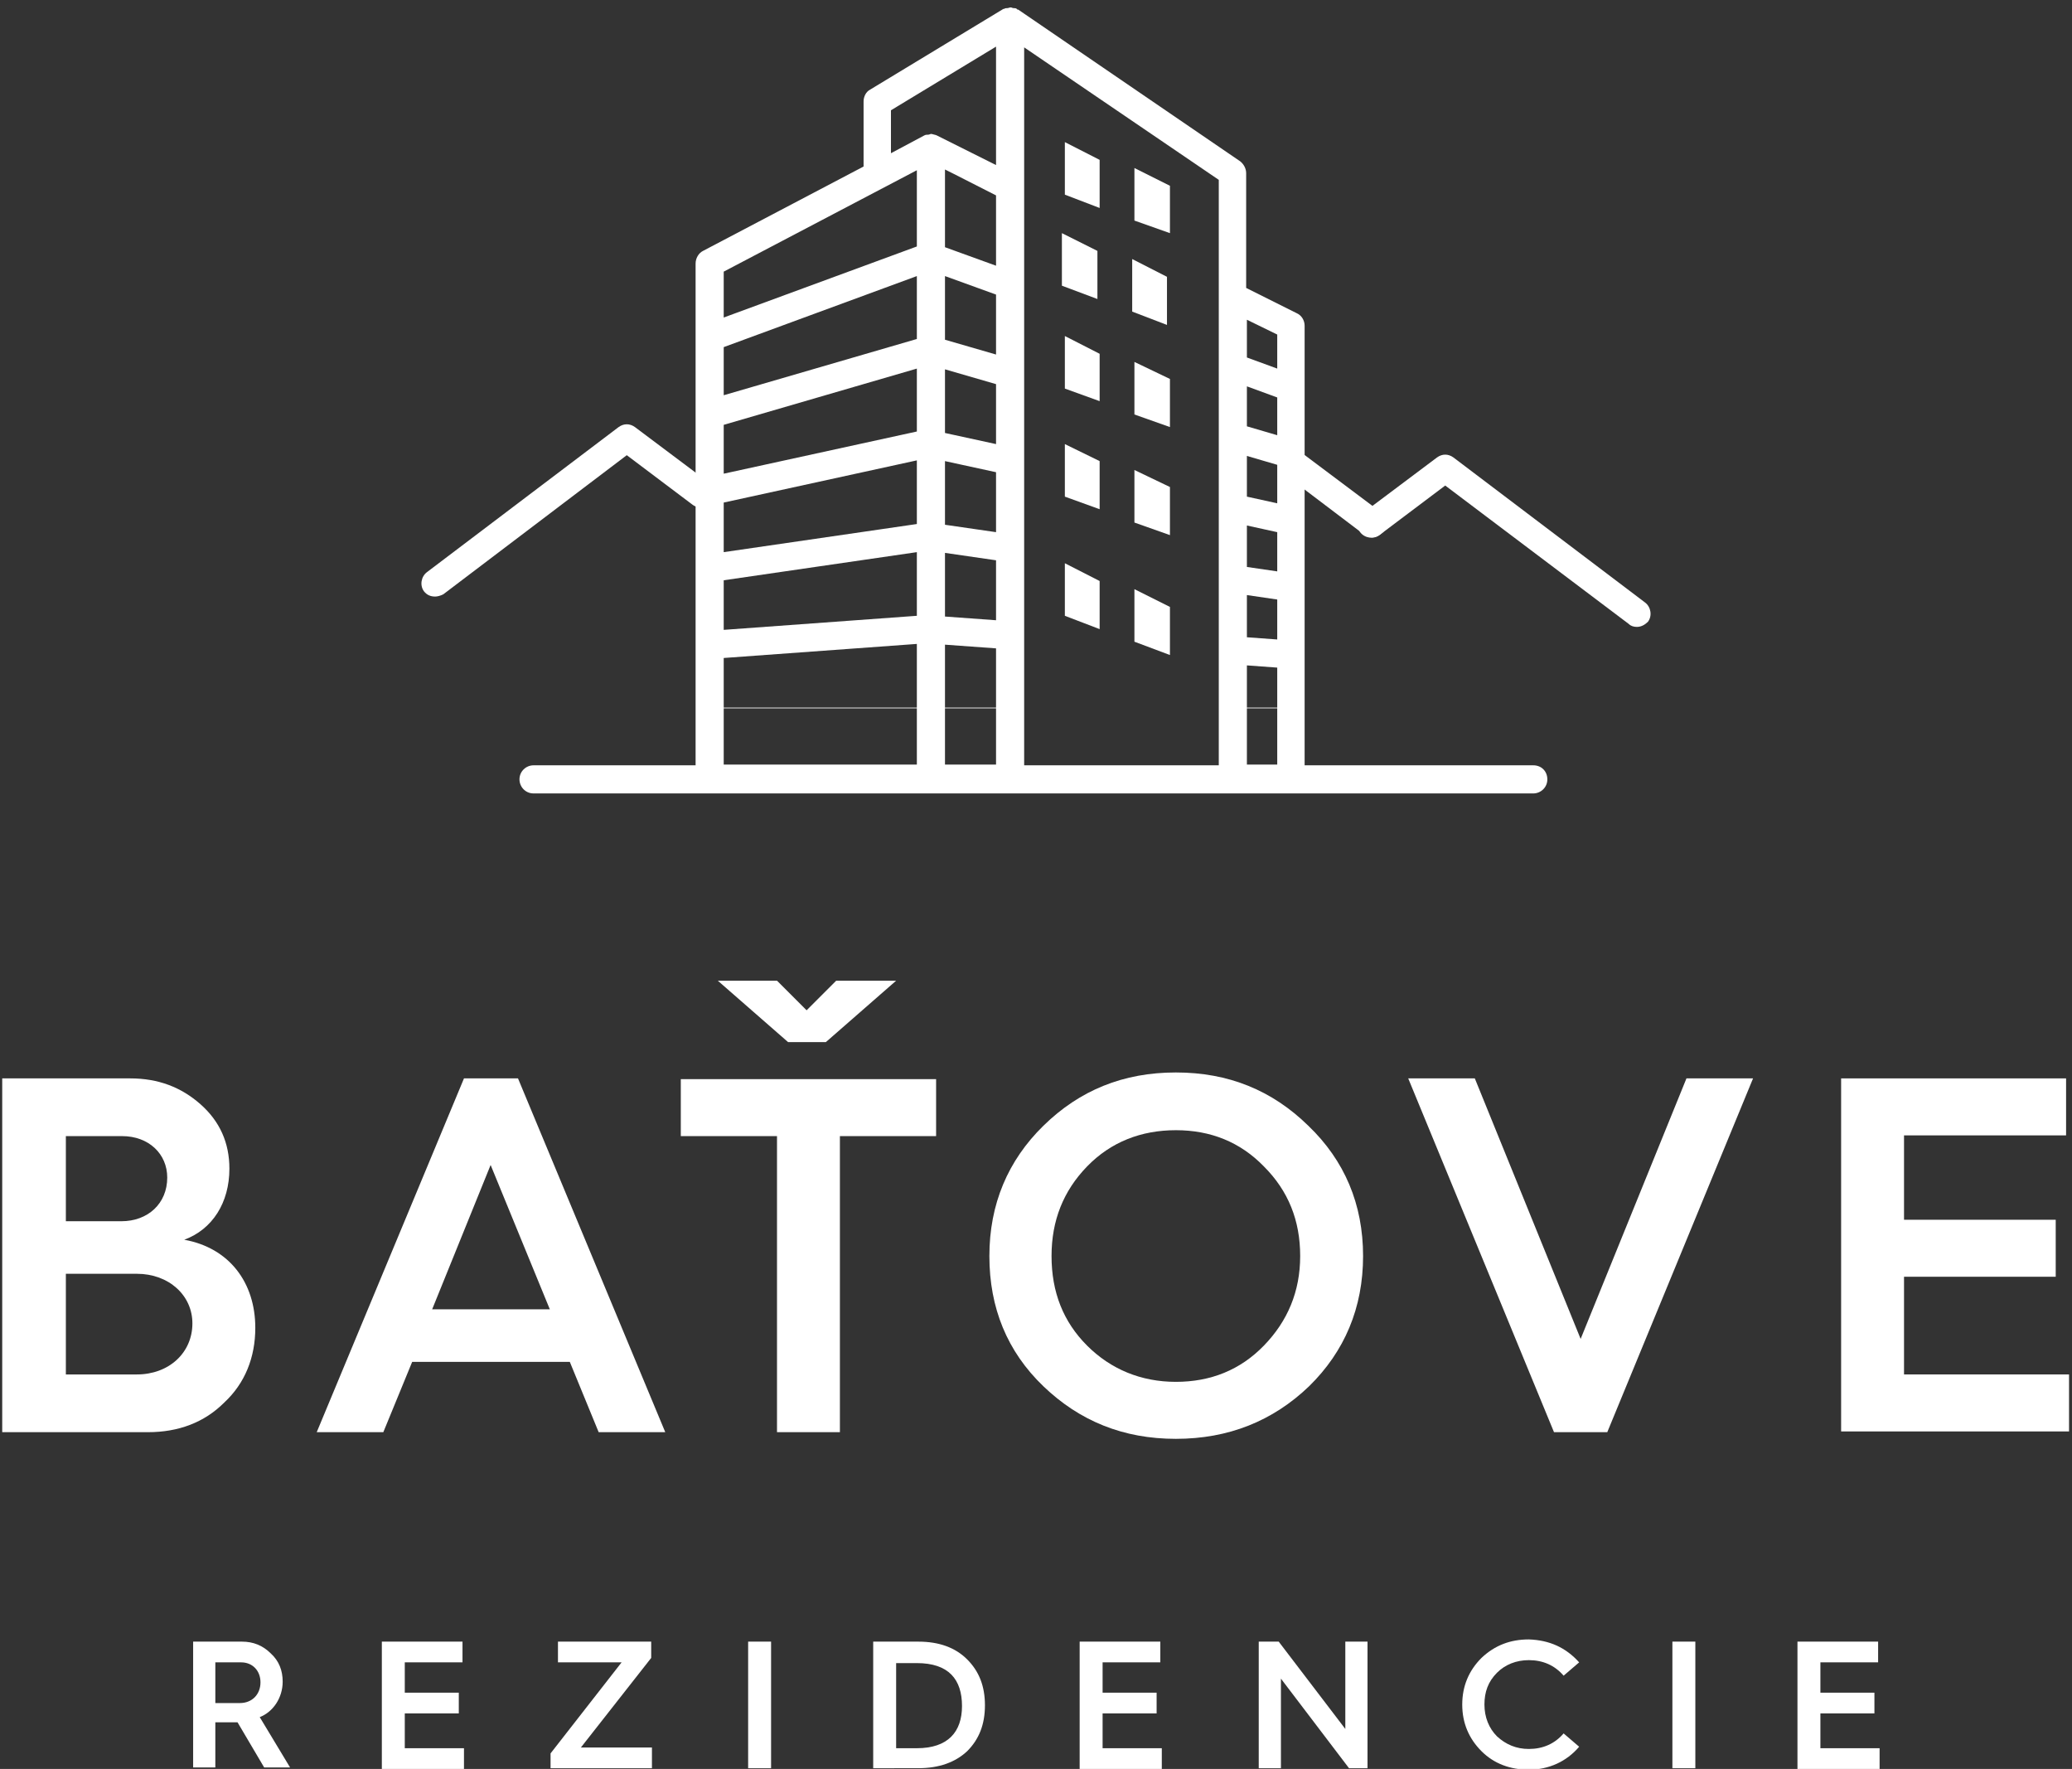 <?xml version="1.0" encoding="UTF-8"?> <!-- Generator: Adobe Illustrator 23.0.6, SVG Export Plug-In . SVG Version: 6.00 Build 0) --> <svg xmlns="http://www.w3.org/2000/svg" xmlns:xlink="http://www.w3.org/1999/xlink" version="1.1" id="Layer_1" x="0px" y="0px" viewBox="0 0 280 239" style="enable-background:new 0 0 280 239;" xml:space="preserve"><rect x="0" y="0" width="280" height="239" fill="#333333" stroke="none"/> <style type="text/css"> .st0{fill:#FFFFFF;} </style> <g> <path class="st0" d="M207.2,103.4h-30.9V44c0-0.7-0.4-1.4-1.1-1.7l-6.8-3.4V23.4c0-0.6-0.3-1.2-0.8-1.6L137.6,1.3c0,0-0.1,0-0.1,0 c0,0,0,0-0.1-0.1c-0.1-0.1-0.3-0.1-0.4-0.1c-0.2,0-0.3-0.1-0.4-0.1c-0.2,0-0.3,0.1-0.5,0.1c-0.1,0-0.3,0-0.4,0.1c0,0,0,0,0,0 c0,0,0,0-0.1,0l-18,10.9c-0.6,0.3-0.9,1-0.9,1.6v8.8L95,33.9c-0.6,0.3-1,1-1,1.7v10V56v10.4v10.4v10.4v10.4v5.8H72.1 c-1,0-1.9,0.8-1.9,1.9c0,1,0.8,1.9,1.9,1.9h23.7c0,0,0.1,0,0.1,0h29.9h48.7c0,0,0.1,0,0.1,0h32.6c1,0,1.9-0.8,1.9-1.9 C209.1,104.2,208.3,103.4,207.2,103.4 M172.6,77.2l-4.1-0.6V71l4.1,0.9V77.2z M168.5,80.4l4.1,0.6v5.4l-4.1-0.3V80.4z M172.6,68 l-4.1-0.9v-5.5l4.1,1.2V68z M168.5,89.9l4.1,0.3v5.5h-4.1V89.9z M172.6,58.8l-4.1-1.2v-5.4l4.1,1.5V58.8z M97.8,46.9l26.1-9.6v8.5 l-26.1,7.6V46.9z M97.8,78.4l26.1-3.8v8.6l-26.1,1.9V78.4z M134.6,51.9v8.1l-6.9-1.5v-8.6L134.6,51.9z M134.6,63.8v8.1l-6.9-1v-8.6 L134.6,63.8z M134.6,47.9l-6.9-2v-8.6l6.9,2.5V47.9z M134.6,75.7v8.1l-6.9-0.5v-8.6L134.6,75.7z M134.6,26.4v9.5l-6.9-2.5V22.9 l1.2,0.6L134.6,26.4z M97.8,57.4l26.1-7.6v8.5L97.8,64V57.4z M97.8,67.9l26.1-5.7v8.6l-4.8,0.7l-21.3,3.1V67.9z M127.7,87.1 l6.9,0.5v8.1h-6.9V87.1z M97.8,88.9l26.1-1.9v8.7H97.8V88.9z M127.7,95.6h6.9v7.7h-6.9V95.6z M168.5,95.6h4.1v7.7h-4.1V95.6z M172.6,49.8l-4.1-1.5v-5.1l4.1,2V49.8z M164.7,103.4h-26.3v-5.8c0,0,0,0,0,0c0,0,0,0,0,0V38.6V25.2V6.4l26.3,17.9V103.4z M120.4,14.9l14.2-8.6v16l-8-4c-0.2-0.1-0.4-0.1-0.7-0.2c-0.1,0-0.1,0-0.1,0c0,0,0,0,0,0c0,0,0,0,0,0c-0.1,0-0.2,0.1-0.4,0.1 c-0.2,0-0.3,0-0.5,0.1l-4.5,2.4V14.9z M123.9,23v10.3l-26.1,9.6v-6.2L123.9,23z M97.8,95.6h26.1v7.7H97.8V95.6z"></path> <path class="st0" d="M221.2,84.7c-0.4,0-0.8-0.1-1.1-0.4l-24.8-18.7l-8.9,6.7c-0.8,0.6-2,0.4-2.6-0.4c-0.6-0.8-0.4-2,0.4-2.6 l10-7.5c0.7-0.5,1.5-0.5,2.2,0l25.9,19.6c0.8,0.6,1,1.8,0.4,2.6C222.3,84.4,221.8,84.7,221.2,84.7"></path> <path class="st0" d="M185.4,72.6c-0.4,0-0.8-0.1-1.1-0.4L174,64.4c-0.8-0.6-1-1.8-0.4-2.6c0.6-0.8,1.8-1,2.6-0.4l10.4,7.8 c0.8,0.6,1,1.8,0.4,2.6C186.5,72.3,186,72.6,185.4,72.6"></path> <path class="st0" d="M58.8,80.6c-0.6,0-1.1-0.2-1.5-0.7c-0.6-0.8-0.4-2,0.4-2.6l25.9-19.6c0.7-0.5,1.5-0.5,2.2,0l10,7.5 c0.8,0.6,1,1.8,0.4,2.6c-0.6,0.8-1.8,1-2.6,0.4l-8.9-6.7L59.9,80.3C59.5,80.5,59.1,80.6,58.8,80.6"></path> <g> <polygon class="st0" points="143.9,19.2 143.9,26.3 148.6,28.1 148.6,21.6 "></polygon> </g> <g> <polygon class="st0" points="153.3,22.7 153.3,29.8 158.1,31.5 158.1,25.1 "></polygon> </g> <g> <polygon class="st0" points="143.5,31.5 143.5,38.6 148.3,40.4 148.3,33.9 "></polygon> </g> <g> <polygon class="st0" points="153,35 153,42.1 157.7,43.9 157.7,37.4 "></polygon> </g> <g> <polygon class="st0" points="143.9,45.4 143.9,52.5 148.6,54.2 148.6,47.8 "></polygon> </g> <g> <polygon class="st0" points="153.3,48.9 153.3,56 158.1,57.7 158.1,51.2 "></polygon> </g> <g> <polygon class="st0" points="143.9,60 143.9,67.1 148.6,68.8 148.6,62.3 "></polygon> </g> <g> <polygon class="st0" points="153.3,63.5 153.3,70.6 158.1,72.3 158.1,65.8 "></polygon> </g> <g> <polygon class="st0" points="143.9,76.1 143.9,83.2 148.6,85 148.6,78.5 "></polygon> </g> <g> <polygon class="st0" points="153.3,79.6 153.3,86.7 158.1,88.5 158.1,82 "></polygon> </g> </g> <g> <g> <path class="st0" d="M0.3,193.5v-47.8h17.3c3.8,0,6.9,1.2,9.5,3.5c2.6,2.3,3.9,5.2,3.9,8.7c0,4.6-2.3,8.2-6.1,9.6 c6.1,1.1,9.6,5.8,9.6,11.9c0,4-1.4,7.5-4.2,10.1c-2.7,2.7-6.2,4-10.3,4H0.3z M8.9,165h7.5c3.6,0,6.2-2.4,6.2-5.9 c0-3.2-2.5-5.6-6.1-5.6H8.9V165z M8.9,185.7h9.6c4.3,0,7.5-2.9,7.5-6.9c0-3.8-3.2-6.7-7.5-6.7H8.9V185.7z"></path> </g> <g> <path class="st0" d="M42.8,193.5l19.9-47.8H70l19.9,47.8h-9l-3.9-9.5H55.7l-3.9,9.5H42.8z M58.4,176.9h15.9l-8-19.5L58.4,176.9z"></path> </g> <g> <path class="st0" d="M105,193.5v-40H92v-7.7h34.5v7.7h-13v40H105z M106.5,140.8l-9.5-8.3h8l4,4l4-4h8.1l-9.5,8.3H106.5z"></path> </g> <g> <path class="st0" d="M141,187.3c-4.9-4.7-7.3-10.6-7.3-17.6c0-7,2.5-12.9,7.3-17.6c4.9-4.8,10.8-7.2,17.9-7.2 c7.1,0,13,2.4,17.9,7.2c4.9,4.7,7.4,10.6,7.4,17.6c0,7-2.5,12.9-7.3,17.6c-4.9,4.7-10.9,7.1-18,7.1 C151.8,194.4,145.9,192,141,187.3z M146.9,181.8c3.2,3.2,7.3,4.9,12,4.9c4.7,0,8.7-1.6,11.9-4.9c3.2-3.3,4.9-7.3,4.9-12.1 s-1.6-8.8-4.9-12.1c-3.2-3.3-7.2-4.9-11.9-4.9c-4.7,0-8.8,1.6-12,4.9c-3.2,3.3-4.8,7.3-4.8,12.1 C142.1,174.6,143.7,178.6,146.9,181.8z"></path> </g> <g> <path class="st0" d="M210,193.5l-19.7-47.8h9l14.3,35.2l14.3-35.2h9l-19.7,47.8H210z"></path> </g> <g> <path class="st0" d="M248.8,193.5v-47.8h30.4v7.7h-21.9v11.4h20.5v7.7h-20.5v13.2h22.3v7.7H248.8z"></path> </g> </g> <g> <g> <path class="st0" d="M26.1,238.9v-17.1h6.6c1.5,0,2.8,0.5,3.9,1.6c1.1,1,1.6,2.3,1.6,3.8c0,2.2-1.3,4.1-3.1,4.8l4.1,6.8h-3.5 l-3.6-6.1h0h-3v6.1H26.1z M29.1,230.1h3.3c1.7,0,2.8-1.2,2.8-2.8c0-1.6-1.1-2.7-2.6-2.7h-3.5V230.1z"></path> </g> <g> <path class="st0" d="M51.6,238.9v-17.1h10.9v2.8h-7.8v4.1H62v2.8h-7.3v4.7h8v2.8H51.6z"></path> </g> <g> <path class="st0" d="M74.4,238.9v-2l9.6-12.3h-8.6v-2.8H88v2.2l-9.5,12.1h9.6v2.8H74.4z"></path> </g> <g> <path class="st0" d="M101.1,238.9v-17.1h3.1v17.1H101.1z"></path> </g> <g> <path class="st0" d="M118,238.9v-17.1h6.1c2.8,0,5,0.8,6.6,2.4c1.6,1.6,2.4,3.6,2.4,6.2s-0.8,4.6-2.4,6.2 c-1.6,1.5-3.8,2.3-6.6,2.3H118z M121.1,236.2h2.8c4.2,0,6.1-2.2,6.1-5.7c0-3.6-1.8-5.8-6.1-5.8h-2.8V236.2z"></path> </g> <g> <path class="st0" d="M145.9,238.9v-17.1h10.9v2.8H149v4.1h7.3v2.8H149v4.7h8v2.8H145.9z"></path> </g> <g> <path class="st0" d="M170.1,238.9v-17.1h2.7l9,11.8v-11.8h3v17.1h-2.5l-9.2-12.1v12.1H170.1z"></path> </g> <g> <path class="st0" d="M213.4,224.6l-2.1,1.8c-1.2-1.4-2.8-2.1-4.7-2.1c-1.7,0-3.2,0.6-4.3,1.7c-1.2,1.2-1.7,2.6-1.7,4.3 c0,1.7,0.6,3.2,1.7,4.3c1.2,1.1,2.6,1.7,4.3,1.7c1.9,0,3.5-0.7,4.7-2.1l2.1,1.8c-1.7,2-4.1,3.1-6.8,3.1c-2.5,0-4.7-0.8-6.4-2.5 c-1.7-1.7-2.6-3.8-2.6-6.3c0-2.5,0.9-4.6,2.6-6.3c1.8-1.7,3.9-2.5,6.4-2.5C209.4,221.6,211.6,222.6,213.4,224.6z"></path> </g> <g> <path class="st0" d="M226,238.9v-17.1h3.1v17.1H226z"></path> </g> <g> <path class="st0" d="M242.9,238.9v-17.1h10.9v2.8H246v4.1h7.3v2.8H246v4.7h8v2.8H242.9z"></path> </g> </g> </svg> 